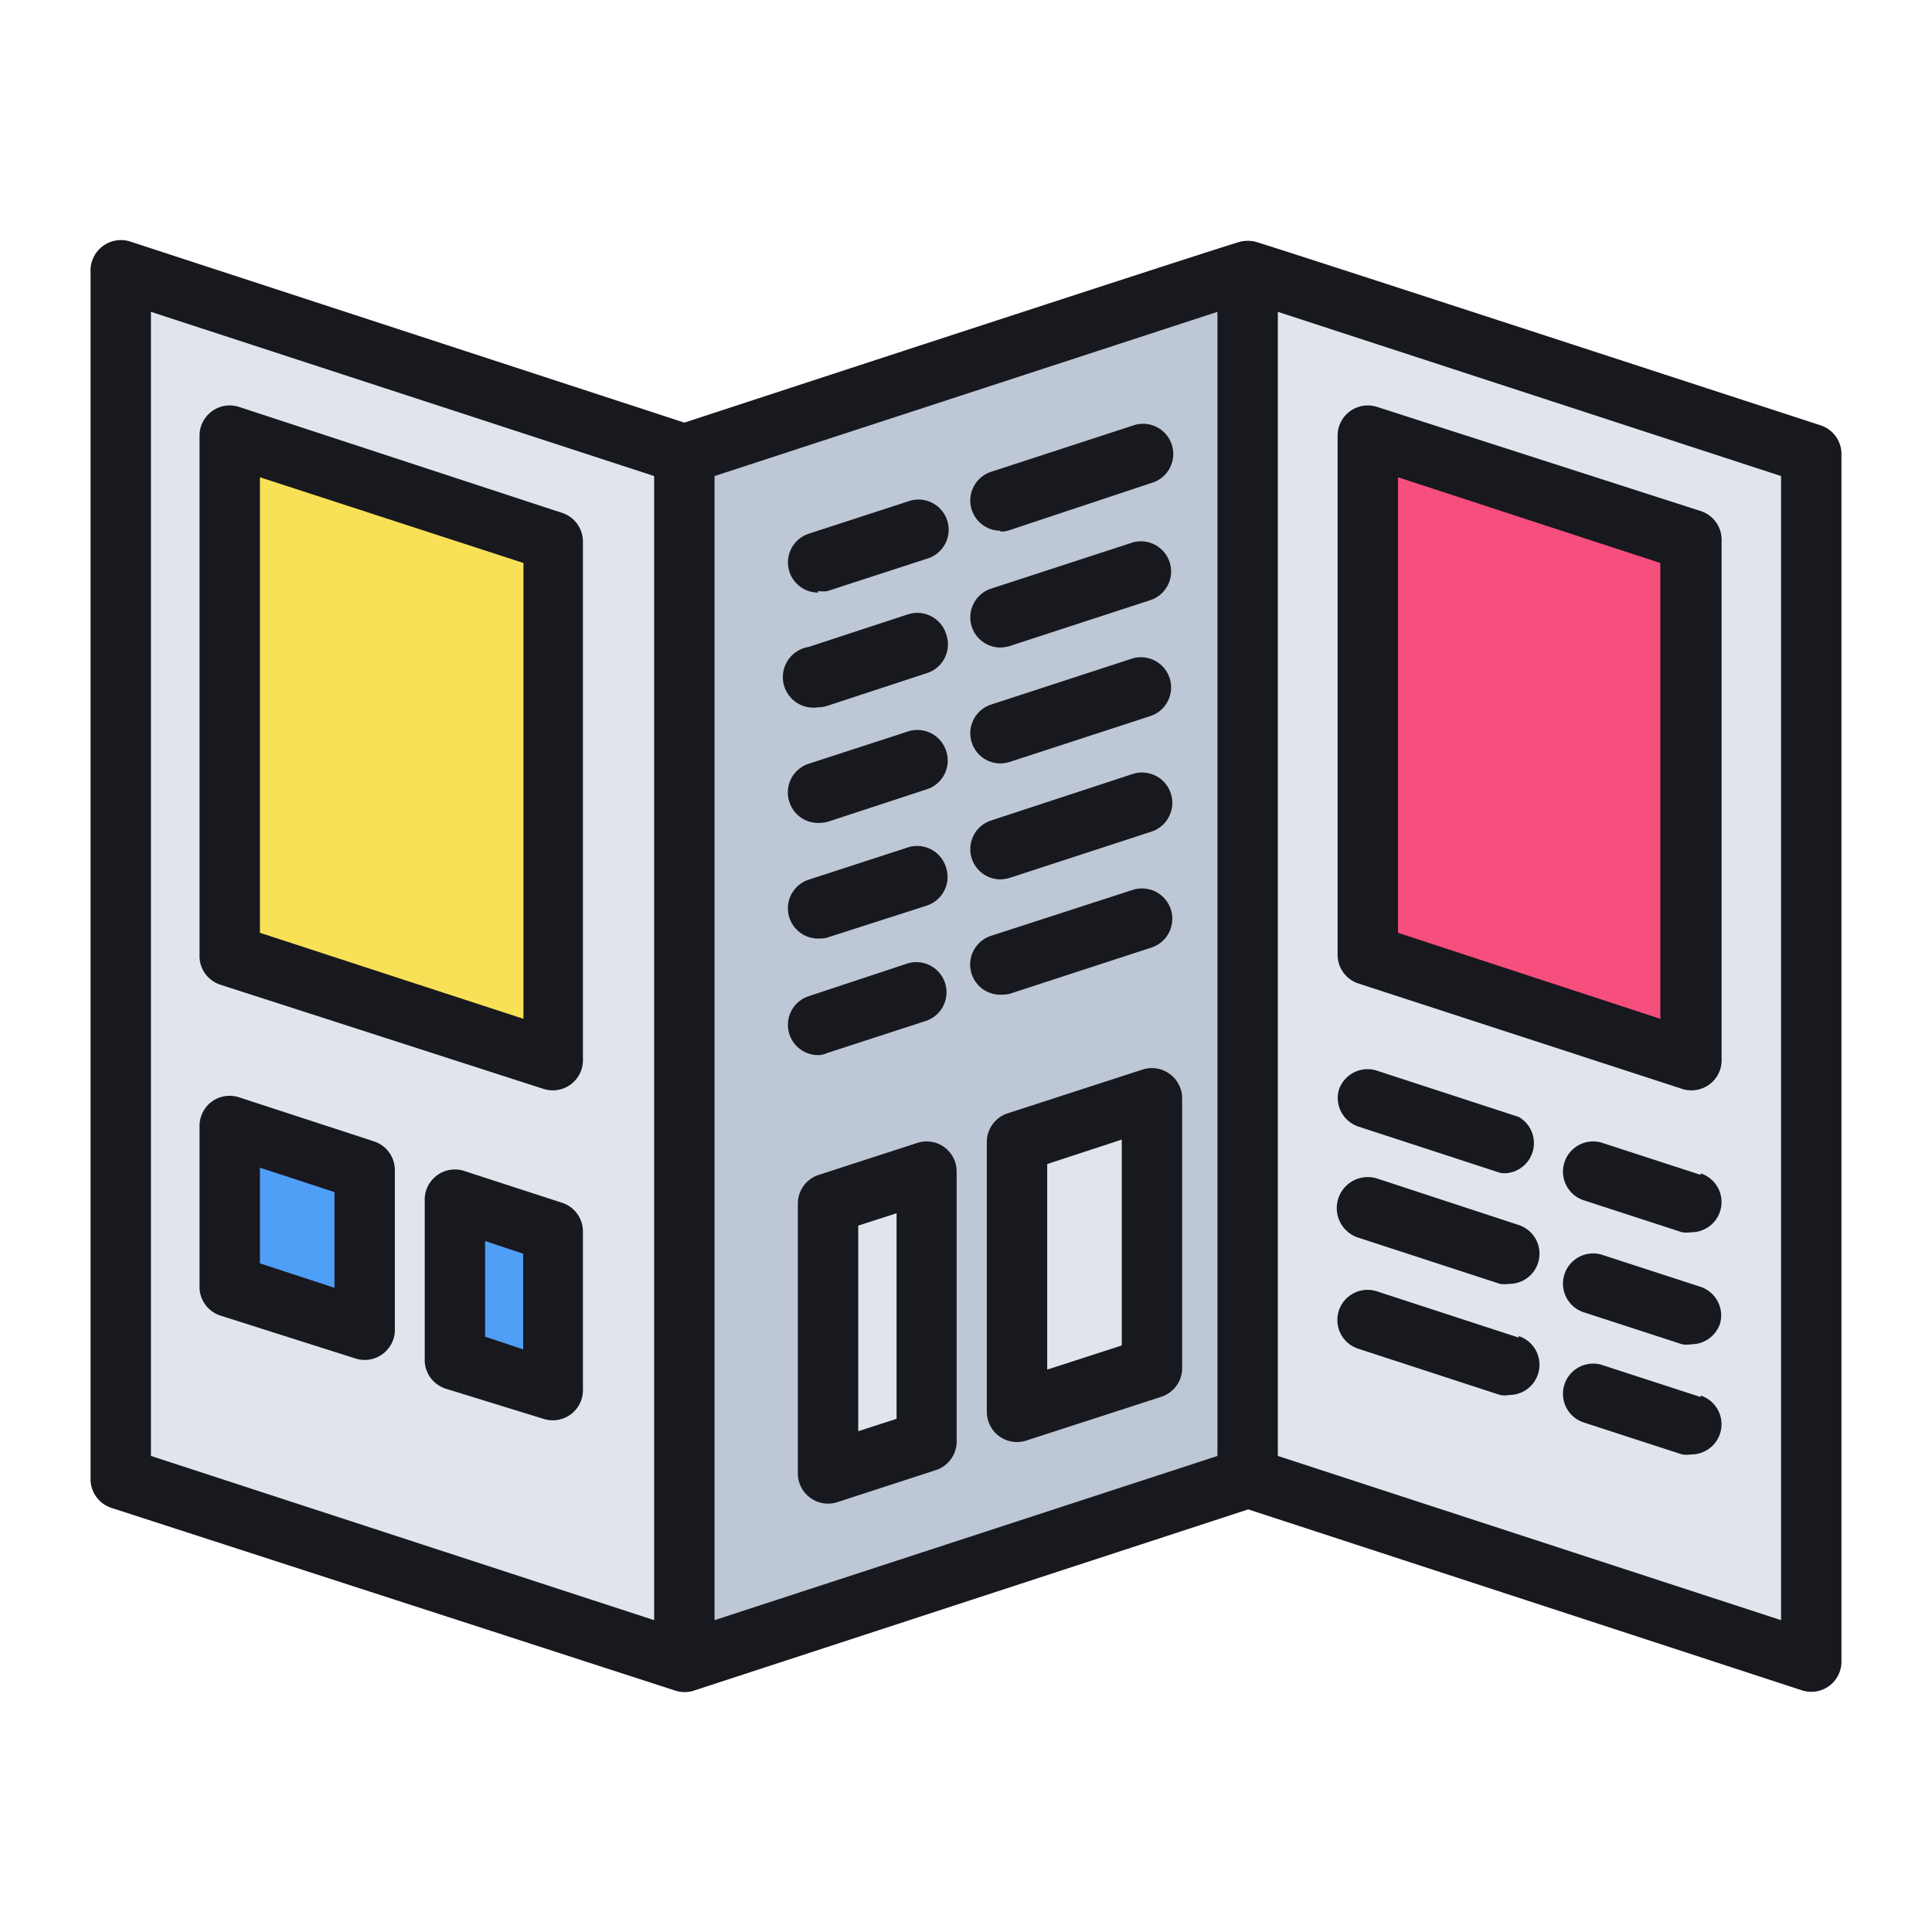 <?xml version="1.0" ?><svg viewBox="0 0 64 64" xmlns="http://www.w3.org/2000/svg"><defs><style>.cls-1{fill:#e0e5eb;}.cls-2{fill:#bec7d6;}.cls-3{fill:#f64f7d;}.cls-4{fill:#f8e157;}.cls-5{fill:#4f9ff6;}.cls-6{fill:#18181f;}</style></defs><g id="Brochure"><polygon class="cls-1" points="4 8.96 22.67 15.04 22.67 55.05 4 48.95 4 8.96"/><polygon class="cls-2" points="41.33 8.96 22.67 15.04 22.67 55.05 41.33 48.95 41.33 8.96"/><polygon class="cls-1" points="41.33 8.96 60 15.04 60 55.05 41.33 48.95 41.33 8.96"/><polygon class="cls-3" points="45.3 14.43 45.3 31.63 56.03 35.12 56.03 17.93 45.3 14.43"/><polygon class="cls-4" points="7.61 14.43 7.61 31.63 18.34 35.12 18.34 17.93 7.61 14.43"/><polygon class="cls-5" points="15.07 39.74 15.07 45.01 18.34 46.07 18.34 40.8 15.07 39.74"/><polygon class="cls-5" points="7.61 37.3 7.61 42.58 12.08 44.03 12.08 38.76 7.61 37.3"/><polygon class="cls-1" points="30.7 38.81 30.7 47.75 27.43 48.81 27.43 39.87 30.7 38.81"/><polygon class="cls-1" points="38.16 36.38 38.16 45.31 33.69 46.77 33.69 37.83 38.16 36.38"/><path class="cls-6" d="M60.31,14.09c-3.87-1.26-18.38-6-18.75-6.09a1.14,1.14,0,0,0-.45,0c-.36.08-13.65,4.43-18.44,6L4.31,8a1,1,0,0,0-.9.15A1,1,0,0,0,3,9V49a1,1,0,0,0,.69.95L22.36,56A1,1,0,0,0,23,56l18.35-6,18.36,6A1,1,0,0,0,61,55V15A1,1,0,0,0,60.31,14.09ZM5,10.33l16.67,5.44v37.9L5,48.23Zm18.67,5.44,16.66-5.44v37.9L23.67,53.67ZM59,53.67,42.33,48.23V10.33L59,15.77Z"/><path class="cls-6" d="M45,32.58l10.72,3.49a1,1,0,0,0,1.31-1V17.93a1,1,0,0,0-.69-1L45.62,13.48a1,1,0,0,0-1.31.95V31.62A1,1,0,0,0,45,32.58Zm1.31-16.77L55,18.65v15.1L46.31,30.9Z"/><path class="cls-6" d="M56.34,38.92l-3.29-1.07a1,1,0,0,0-.62,1.9l3.29,1.07a1.12,1.12,0,0,0,.31,0,1,1,0,0,0,.31-1.95Z"/><path class="cls-6" d="M50.31,37l-4.69-1.53a1,1,0,0,0-1.27.64A1,1,0,0,0,45,37.32l4.69,1.53a.81.81,0,0,0,.31,0A1,1,0,0,0,50.31,37Z"/><path class="cls-6" d="M56.34,42.63l-3.29-1.07a1,1,0,0,0-.62,1.9l3.29,1.07a.84.84,0,0,0,.31,0,1,1,0,0,0,.95-.69A1,1,0,0,0,56.34,42.63Z"/><path class="cls-6" d="M45,41l4.69,1.53a1.06,1.06,0,0,0,.31,0,1,1,0,0,0,.31-1.95l-4.69-1.54A1,1,0,1,0,45,41Z"/><path class="cls-6" d="M56.34,46.28l-3.29-1.07a1,1,0,0,0-.62,1.9l3.29,1.07a1.12,1.12,0,0,0,.31,0,1,1,0,0,0,.31-1.95Z"/><path class="cls-6" d="M50.31,44.31l-4.69-1.53a1,1,0,0,0-1.27.64A1,1,0,0,0,45,44.68l4.69,1.53a.81.81,0,0,0,.31,0,1,1,0,0,0,.31-1.95Z"/><path class="cls-6" d="M18.65,17,7.92,13.48a1,1,0,0,0-1.31.95V31.62a1,1,0,0,0,.69,1L18,36.07a1,1,0,0,0,1.31-1V17.93A1,1,0,0,0,18.65,17ZM17.34,33.75,8.61,30.9V15.81l8.73,2.84Z"/><path class="cls-6" d="M18.64,39.85l-3.26-1.06a1,1,0,0,0-1.31,1V45a1,1,0,0,0,.69,1L18,47a1,1,0,0,0,1.31-1V40.8A1,1,0,0,0,18.64,39.85ZM17.33,44.7l-1.26-.42V41.11l1.26.42Z"/><path class="cls-6" d="M12.39,37.81,7.92,36.35a1,1,0,0,0-.9.14,1,1,0,0,0-.41.81v5.28a1,1,0,0,0,.69,1L11.77,45A1,1,0,0,0,13.08,44V38.76A1,1,0,0,0,12.39,37.81Zm-1.31,4.85-2.47-.81V38.68l2.47.81Z"/><path class="cls-6" d="M27.1,19.58a1.06,1.06,0,0,0,.31,0l3.29-1.07a1,1,0,1,0-.62-1.9l-3.29,1.07a1,1,0,0,0,.31,1.95Z"/><path class="cls-6" d="M33.14,17.61a.87.87,0,0,0,.31-.05L38.14,16a1,1,0,1,0-.62-1.9l-4.69,1.53a1,1,0,0,0,.31,1.95Z"/><path class="cls-6" d="M31.34,21a1,1,0,0,0-1.26-.65l-3.29,1.08a1,1,0,0,0,.31,2,1.06,1.06,0,0,0,.31-.05L30.7,22.3A1,1,0,0,0,31.34,21Z"/><path class="cls-6" d="M33.14,21.45a1.18,1.18,0,0,0,.31-.05l4.69-1.53a1,1,0,0,0-.62-1.9L32.83,19.5a1,1,0,0,0,.31,1.95Z"/><path class="cls-6" d="M31.34,24.87a1,1,0,0,0-1.26-.64L26.79,25.3a1,1,0,0,0-.64,1.27,1,1,0,0,0,1,.69,1.06,1.06,0,0,0,.31-.05l3.29-1.08A1,1,0,0,0,31.34,24.87Z"/><path class="cls-6" d="M33.14,25.29a1.18,1.18,0,0,0,.31-.05l4.69-1.53a1,1,0,0,0-.62-1.9l-4.69,1.53a1,1,0,0,0,.31,1.95Z"/><path class="cls-6" d="M30.08,28.07l-3.29,1.07a1,1,0,0,0-.64,1.26,1,1,0,0,0,1,.69.81.81,0,0,0,.31-.05L30.7,30a1,1,0,0,0,.64-1.26A1,1,0,0,0,30.08,28.07Z"/><path class="cls-6" d="M33.14,29.13a1.18,1.18,0,0,0,.31-.05l4.69-1.53a1,1,0,0,0-.62-1.91l-4.69,1.54a1,1,0,0,0,.31,1.95Z"/><path class="cls-6" d="M27.41,34.88l3.29-1.07a1,1,0,0,0-.62-1.9L26.79,33a1,1,0,0,0-.64,1.26,1,1,0,0,0,1,.69A.81.81,0,0,0,27.41,34.88Z"/><path class="cls-6" d="M33.45,32.92l4.69-1.53a1,1,0,0,0-.62-1.91L32.83,31a1,1,0,0,0-.64,1.27,1,1,0,0,0,1,.68A1.15,1.15,0,0,0,33.45,32.92Z"/><path class="cls-6" d="M31.28,38a1,1,0,0,0-.89-.14l-3.27,1.06a1,1,0,0,0-.69.95v8.94a1,1,0,0,0,1.31.95L31,48.7a1,1,0,0,0,.69-1V38.81A1,1,0,0,0,31.28,38ZM29.7,47l-1.27.41V40.6l1.27-.41Z"/><path class="cls-6" d="M38.74,35.57a1,1,0,0,0-.89-.14l-4.47,1.45a1,1,0,0,0-.69.95v8.94a1,1,0,0,0,1.31.95l4.47-1.45a1,1,0,0,0,.69-1V36.38A1,1,0,0,0,38.74,35.57Zm-1.58,9-2.47.8V38.56l2.47-.81Z"/></g></svg>